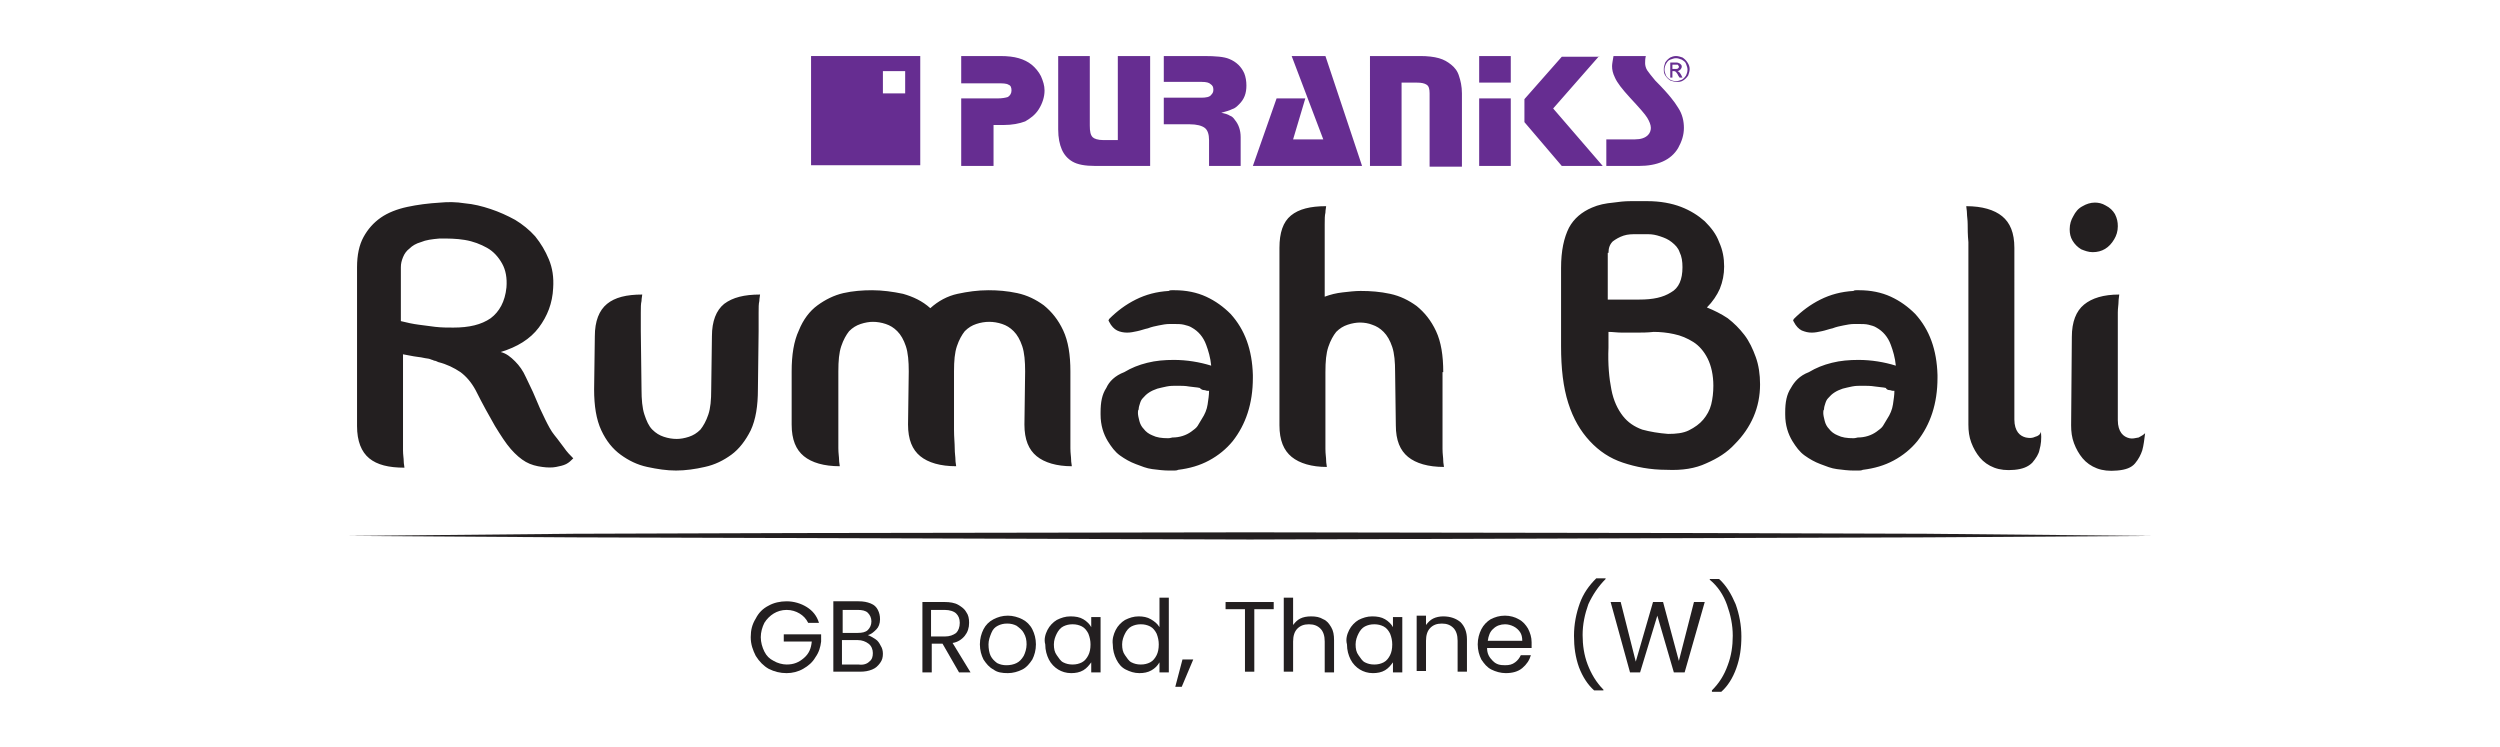 <?xml version="1.0" encoding="utf-8"?>
<!-- Generator: Adobe Illustrator 25.4.1, SVG Export Plug-In . SVG Version: 6.00 Build 0)  -->
<svg version="1.1" id="Layer_1" xmlns="http://www.w3.org/2000/svg" xmlns:xlink="http://www.w3.org/1999/xlink" x="0px" y="0px"
	 viewBox="0 0 348 104" style="enable-background:new 0 0 348 104;" xml:space="preserve">
<style type="text/css">
	.st0{fill-rule:evenodd;clip-rule:evenodd;fill:#662D91;}
	.st1{fill-rule:evenodd;clip-rule:evenodd;fill:#231F20;}
	.st2{fill:#231F20;}
</style>
<g>
	<g>
		<g>
			<path class="st0" d="M126,13L126,13h-3.1V9.9h3.1V13z M128.1,7.8h-15.2V23h15.2V7.8z"/>
			<path class="st0" d="M229.1,7.8L229.1,7.8c-0.1,0.4-0.1,0.7-0.1,1c0,0.3,0.1,0.7,0.3,1c0.2,0.3,0.6,0.8,1.1,1.4
				c1.1,1.1,1.8,1.9,2.2,2.4c0.4,0.5,0.7,0.9,1,1.4c0.6,0.9,0.8,1.9,0.8,2.8c0,1-0.3,1.9-0.8,2.8c-1,1.7-2.9,2.5-5.5,2.5h-4.5v-3.7
				h4c0.8,0,1.4-0.2,1.8-0.6c0.3-0.3,0.4-0.7,0.4-1c0-0.4-0.2-0.9-0.5-1.4c-0.3-0.5-1.1-1.4-2.4-2.8c-1.1-1.2-1.8-2.1-2.1-2.8
				c-0.3-0.6-0.4-1.1-0.4-1.6c0-0.3,0.1-0.8,0.2-1.4H229.1z M222.6,7.8L222.6,7.8l-6.4,7.3l6.9,8h-5.7l-5.2-6.1v-3.2l5.2-5.9H222.6z
				 M210.3,7.8L210.3,7.8v3.7h-4.4V7.8H210.3z M210.3,13.7L210.3,13.7v9.4h-4.4v-9.4H210.3z M190.7,7.8L190.7,7.8h7
				c1,0,1.9,0.1,2.6,0.3c0.7,0.2,1.2,0.5,1.7,0.9c0.5,0.4,0.9,0.9,1.1,1.6c0.2,0.6,0.4,1.4,0.4,2.4v10.2H199V13c0-0.6-0.1-1-0.4-1.2
				c-0.3-0.2-0.7-0.3-1.4-0.3h-2.1v11.6h-4.4V7.8z M184.5,7.8L184.5,7.8l5.1,15.3h-15.2l3.3-9.4h4l-1.7,5.7h4.2l-4.4-11.6H184.5z
				 M162,7.8L162,7.8h5.6c1.6,0,2.8,0.1,3.5,0.4c1,0.4,1.7,1.1,2.1,2c0.2,0.5,0.3,1.1,0.3,1.7c0,1.1-0.3,1.9-1,2.6
				c-0.3,0.3-0.6,0.6-1,0.7c-0.4,0.2-0.8,0.3-1.5,0.5c0.5,0.1,0.9,0.2,1.2,0.4c0.3,0.1,0.5,0.3,0.7,0.6c0.5,0.6,0.8,1.4,0.8,2.4v4
				h-4.4v-3.6c0-0.8-0.2-1.4-0.6-1.7c-0.4-0.3-1.1-0.5-2.1-0.5H162v-3.7h5.2c0.7,0,1.2-0.1,1.4-0.4c0.2-0.2,0.3-0.4,0.3-0.7
				c0-0.4-0.1-0.6-0.4-0.8c-0.2-0.2-0.6-0.3-1.2-0.3H162V7.8z M160.1,7.8L160.1,7.8v15.3h-7.6c-1.5,0-2.5-0.2-3.2-0.6
				c-0.7-0.4-1.2-1-1.5-1.7c-0.3-0.7-0.5-1.6-0.5-2.8V7.8h4.4v9.7c0,0.8,0.1,1.3,0.4,1.6c0.2,0.2,0.7,0.4,1.5,0.4h2V7.8H160.1z
				 M133.7,7.8h5.5c1.1,0,1.9,0.1,2.6,0.3c0.7,0.2,1.3,0.5,1.8,0.9c0.5,0.4,1,1,1.3,1.6c0.3,0.7,0.5,1.3,0.5,2
				c0,0.9-0.3,1.8-0.8,2.6c-0.5,0.8-1.2,1.3-1.9,1.7c-0.8,0.3-1.8,0.5-3,0.5h-1.4v5.7h-4.5v-9.4h5c0.7,0,1.2-0.1,1.5-0.2
				c0.3-0.2,0.5-0.5,0.5-0.9c0-0.4-0.1-0.7-0.4-0.8c-0.3-0.2-0.8-0.2-1.5-0.2h-5.1V7.8z"/>
			<path class="st0" d="M232.8,9.6L232.8,9.6h0.4c0.2,0,0.3,0,0.4-0.1c0.1-0.1,0.1-0.1,0.1-0.2c0-0.1,0-0.1-0.1-0.2
				c0-0.1-0.1-0.1-0.1-0.1c-0.1,0-0.2,0-0.3,0h-0.4V9.6z M232.5,10.7L232.5,10.7v-2h0.7c0.2,0,0.4,0,0.5,0.1c0.1,0,0.2,0.1,0.3,0.2
				c0.1,0.1,0.1,0.2,0.1,0.3c0,0.1-0.1,0.3-0.2,0.4c-0.1,0.1-0.3,0.2-0.4,0.2c0.1,0,0.1,0.1,0.2,0.1c0.1,0.1,0.2,0.2,0.3,0.4
				l0.2,0.4h-0.4l-0.2-0.3c-0.1-0.3-0.3-0.4-0.3-0.5c-0.1,0-0.1-0.1-0.3-0.1h-0.2v0.9H232.5z M233.3,8.1L233.3,8.1
				c-0.3,0-0.5,0.1-0.8,0.2c-0.3,0.1-0.4,0.3-0.6,0.6c-0.1,0.2-0.2,0.5-0.2,0.8c0,0.3,0.1,0.5,0.2,0.8c0.1,0.2,0.3,0.4,0.6,0.6
				c0.2,0.1,0.5,0.2,0.8,0.2c0.3,0,0.5-0.1,0.8-0.2c0.2-0.1,0.4-0.3,0.6-0.6c0.1-0.2,0.2-0.5,0.2-0.8c0-0.3-0.1-0.5-0.2-0.8
				c-0.1-0.3-0.3-0.4-0.6-0.6C233.8,8.2,233.6,8.1,233.3,8.1 M233.3,7.8c0.3,0,0.6,0.1,0.9,0.2c0.3,0.2,0.5,0.4,0.7,0.7
				c0.2,0.3,0.3,0.6,0.3,0.9c0,0.3-0.1,0.6-0.2,0.9c-0.2,0.3-0.4,0.5-0.7,0.7c-0.3,0.2-0.6,0.2-0.9,0.2c-0.3,0-0.6-0.1-0.9-0.2
				c-0.3-0.2-0.5-0.4-0.7-0.7c-0.2-0.3-0.2-0.6-0.2-0.9c0-0.3,0.1-0.6,0.2-0.9c0.2-0.3,0.4-0.5,0.7-0.7C232.7,7.9,233,7.8,233.3,7.8
				"/>
		</g>
		<path class="st1" d="M298.2,62.7c-0.2,0.6-0.5,1.2-1,1.8c-0.5,0.6-1.3,0.9-2.5,1c-1.1,0.1-2,0-2.8-0.3c-0.8-0.3-1.5-0.8-2-1.4
			c-0.5-0.6-0.9-1.3-1.2-2.1c-0.3-0.8-0.4-1.6-0.4-2.5l0.1-12.3c0-2.1,0.6-3.6,1.7-4.5c1.1-0.9,2.7-1.4,4.9-1.4c0,0.2-0.1,0.6-0.1,1
			c0,0.4-0.1,0.9-0.1,1.5c0,0.6,0,1.5,0,2.5v12.5c0,0.8,0.2,1.4,0.5,1.8c0.3,0.4,0.7,0.6,1.1,0.7c0.4,0.1,0.8,0,1.3-0.1
			c0.4-0.2,0.7-0.4,0.9-0.6C298.5,61.1,298.4,62,298.2,62.7 M294.8,31.5c0-0.6-0.1-1.1-0.4-1.7c-0.3-0.5-0.7-0.9-1.3-1.2
			c-0.5-0.3-1-0.4-1.5-0.4c-0.6,0-1.2,0.2-1.7,0.5c-0.6,0.3-1,0.8-1.3,1.4c-0.3,0.5-0.5,1.1-0.5,1.8c0,0.6,0.1,1.1,0.4,1.6
			c0.3,0.5,0.7,0.9,1.2,1.2c0.5,0.2,1,0.4,1.6,0.4c1.3,0,2.3-0.6,3-1.8C294.6,32.8,294.8,32.2,294.8,31.5 M283.3,60.8
			c-0.4,0.2-0.8,0.2-1.3,0.1c-0.4-0.1-0.8-0.3-1.1-0.7c-0.3-0.4-0.5-1-0.5-1.8V34.5c0-2.1-0.6-3.5-1.7-4.4c-1.1-0.9-2.8-1.4-5-1.4
			c0,0.2,0.1,0.6,0.1,1c0,0.4,0.1,0.9,0.1,1.5c0,0.6,0,1.5,0.1,2.5l0,25.4c0,0.9,0.1,1.7,0.4,2.5c0.3,0.8,0.7,1.5,1.2,2.1
			c0.5,0.6,1.2,1.1,2,1.4c0.8,0.3,1.7,0.4,2.8,0.3c1.1-0.1,1.9-0.4,2.5-1c0.5-0.6,0.9-1.2,1-1.8c0.2-0.7,0.3-1.5,0.2-2.5
			C284,60.5,283.7,60.7,283.3,60.8 M263,54.3c0.2,0,0.3,0.1,0.5,0.1c0,0,0.1,0,0.1,0c0,0,0,0,0.1,0c0,0.6-0.1,1.2-0.2,1.9
			c-0.1,0.7-0.4,1.4-0.8,2c-0.2,0.3-0.4,0.7-0.6,1c-0.2,0.3-0.5,0.5-0.9,0.8c-0.7,0.5-1.6,0.8-2.6,0.8c-0.1,0-0.3,0.1-0.6,0.1
			c-0.9,0-1.6-0.1-2.2-0.4c-0.5-0.2-0.9-0.5-1.2-0.9c-0.3-0.3-0.5-0.7-0.6-1.1c-0.1-0.4-0.2-0.8-0.2-1.1c0-0.2,0-0.4,0.1-0.5
			c0-0.3,0.1-0.6,0.2-0.9c0.1-0.3,0.2-0.5,0.4-0.7c0.5-0.6,1.1-1,2-1.3c0.4-0.1,0.8-0.2,1.3-0.3c0.5-0.1,0.9-0.1,1.4-0.1
			c0.6,0,1.2,0,1.8,0.1c0.6,0.1,1.1,0.1,1.5,0.2C262.6,54.2,262.8,54.3,263,54.3 M249.3,54c-0.6,0.9-0.8,2-0.8,3.4v0.3
			c0,1.5,0.4,2.7,1,3.7c0.5,0.8,1,1.5,1.7,2c0.7,0.5,1.4,0.9,2.2,1.2c0.8,0.3,1.5,0.6,2.3,0.7c0.8,0.1,1.6,0.2,2.3,0.2h0.7
			c0.2,0,0.4,0,0.6-0.1c1.6-0.2,3-0.6,4.3-1.3c1.3-0.7,2.4-1.6,3.3-2.7c1.8-2.3,2.8-5.2,2.8-8.8v-0.4c-0.1-3.5-1.1-6.3-3.1-8.5
			c-1-1-2.1-1.8-3.4-2.4c-1.3-0.6-2.8-0.9-4.4-0.9h-0.4c-0.1,0-0.3,0-0.4,0.1c-1.7,0.1-3.2,0.5-4.6,1.2c-1.4,0.7-2.6,1.6-3.7,2.7
			l-0.1,0.2l0.1,0.2c0.3,0.6,0.7,1,1.1,1.2c0.5,0.2,0.9,0.3,1.4,0.3c0.5,0,0.9-0.1,1.4-0.2c0.5-0.1,1-0.3,1.5-0.4
			c0.5-0.2,1-0.3,1.5-0.4c0.5-0.1,1-0.2,1.5-0.2h0.6c0.5,0,1,0,1.4,0.1c0.4,0.1,0.8,0.2,1.1,0.4c0.9,0.5,1.6,1.3,2,2.4
			c0.3,0.8,0.6,1.8,0.7,2.9c-1.6-0.5-3.4-0.8-5.2-0.8c-1.3,0-2.5,0.1-3.7,0.4c-1.2,0.3-2.2,0.7-3.2,1.3
			C250.5,52.3,249.8,53.1,249.3,54 M228.6,59.8c-1.1-0.4-2-1-2.7-1.9c-0.7-0.9-1.3-2.1-1.6-3.7c-0.3-1.5-0.5-3.5-0.4-5.8v-2.2
			c0.6,0,1.2,0.1,1.9,0.1h2c0.7,0,1.5,0,2.4-0.1c0.9,0,1.9,0.1,2.8,0.3c1,0.2,1.9,0.6,2.7,1.1c0.8,0.5,1.5,1.3,2,2.3
			c0.5,1,0.8,2.3,0.8,3.8c0,0.9-0.1,1.8-0.3,2.6c-0.2,0.8-0.6,1.5-1.1,2.1c-0.5,0.6-1.2,1.1-2,1.5c-0.8,0.4-1.8,0.5-2.9,0.5
			C230.9,60.3,229.7,60.1,228.6,59.8 M223.9,35.2c0-0.7,0.2-1.2,0.6-1.6c0.4-0.3,0.9-0.6,1.5-0.8c0.6-0.2,1.2-0.2,1.8-0.2h1.6
			c0.6,0,1.1,0.1,1.7,0.3c0.6,0.2,1.1,0.4,1.6,0.8c0.5,0.4,0.9,0.8,1.1,1.4c0.3,0.6,0.4,1.3,0.4,2.1c0,1.7-0.5,2.9-1.6,3.5
			c-1.1,0.7-2.5,1-4.4,1h-4.4V35.2z M237.5,64.5c1.6-0.7,2.9-1.5,4-2.7c1.1-1.1,2-2.4,2.6-3.8c0.6-1.4,0.9-2.9,0.9-4.5
			c0-1.4-0.2-2.7-0.6-3.8c-0.4-1.1-0.9-2.2-1.6-3.1c-0.7-0.9-1.4-1.6-2.3-2.3c-0.9-0.6-1.9-1.1-2.9-1.5c0.8-0.8,1.4-1.7,1.8-2.6
			c0.4-1,0.6-2,0.6-3.1c0-1.2-0.2-2.3-0.7-3.4c-0.4-1.1-1.1-2-2-2.9c-0.9-0.8-2-1.5-3.3-2c-1.3-0.5-2.9-0.8-4.7-0.8
			c-0.6,0-1.4,0-2.3,0c-0.9,0-1.7,0.1-2.4,0.2c-1.1,0.1-2.1,0.3-3,0.7c-1.4,0.6-2.5,1.5-3.2,2.8c-0.7,1.4-1.1,3.2-1.1,5.6v10.9
			c0,3.1,0.3,5.7,1,7.9c0.7,2.2,1.7,3.9,3,5.3c1.3,1.4,2.8,2.4,4.6,3c1.8,0.6,3.8,1,6.1,1C234.2,65.5,236,65.2,237.5,64.5
			 M200.9,51.8c0-2.3-0.3-4.2-1-5.7c-0.7-1.5-1.6-2.6-2.7-3.5c-1.1-0.8-2.3-1.4-3.7-1.7c-1.4-0.3-2.7-0.4-4.1-0.4
			c-0.8,0-1.6,0.1-2.5,0.2c-0.9,0.1-1.7,0.3-2.5,0.6l0-7.5c0-1,0-1.9,0-2.6c0-0.7,0-1.2,0.1-1.6c0-0.4,0.1-0.7,0.1-0.9
			c-2.2,0-3.8,0.4-4.9,1.3c-1.1,0.9-1.6,2.4-1.6,4.5l0,24.7c0,2.1,0.6,3.5,1.7,4.4c1.1,0.9,2.8,1.4,4.9,1.4c0-0.2-0.1-0.5-0.1-0.9
			c0-0.4-0.1-0.9-0.1-1.6c0-0.7,0-1.5,0-2.6v-8.1c0-1.5,0.1-2.6,0.4-3.5c0.3-0.9,0.7-1.6,1.1-2.1c0.5-0.5,1-0.8,1.6-1
			c0.6-0.2,1.2-0.3,1.7-0.3c0.6,0,1.2,0.1,1.7,0.3c0.6,0.2,1.1,0.5,1.6,1c0.5,0.5,0.9,1.2,1.2,2.1c0.3,0.9,0.4,2.1,0.4,3.5l0.1,7.4
			c0,2.1,0.6,3.5,1.7,4.4c1.1,0.9,2.8,1.4,5,1.4c0-0.2-0.1-0.5-0.1-0.9c0-0.4-0.1-0.9-0.1-1.6c0-0.7,0-1.5,0-2.6V51.8z M167.6,54.3
			c0.2,0,0.3,0.1,0.5,0.1c0,0,0.1,0,0.1,0c0,0,0,0,0.1,0c0,0.6-0.1,1.2-0.2,1.9c-0.1,0.7-0.4,1.4-0.8,2c-0.2,0.3-0.4,0.7-0.6,1
			c-0.2,0.3-0.5,0.5-0.9,0.8c-0.7,0.5-1.6,0.8-2.6,0.8c-0.1,0-0.3,0.1-0.6,0.1c-0.9,0-1.6-0.1-2.2-0.4c-0.5-0.2-0.9-0.5-1.2-0.9
			c-0.3-0.3-0.5-0.7-0.6-1.1c-0.1-0.4-0.2-0.8-0.2-1.1c0-0.2,0-0.4,0.1-0.5c0-0.3,0.1-0.6,0.2-0.9c0.1-0.3,0.2-0.5,0.4-0.7
			c0.5-0.6,1.1-1,2-1.3c0.4-0.1,0.8-0.2,1.3-0.3c0.5-0.1,0.9-0.1,1.4-0.1c0.6,0,1.2,0,1.7,0.1c0.6,0.1,1.1,0.1,1.5,0.2
			C167.2,54.2,167.4,54.3,167.6,54.3 M154,54c-0.6,0.9-0.8,2-0.8,3.4v0.3c0,1.5,0.4,2.7,1,3.7c0.5,0.8,1,1.5,1.7,2
			c0.7,0.5,1.4,0.9,2.2,1.2c0.8,0.3,1.5,0.6,2.3,0.7c0.8,0.1,1.6,0.2,2.3,0.2h0.7c0.2,0,0.4,0,0.6-0.1c1.6-0.2,3-0.6,4.3-1.3
			c1.3-0.7,2.4-1.6,3.3-2.7c1.8-2.3,2.8-5.2,2.8-8.8v-0.4c-0.1-3.5-1.1-6.3-3.1-8.5c-1-1-2.1-1.8-3.4-2.4c-1.3-0.6-2.8-0.9-4.4-0.9
			h-0.4c-0.1,0-0.3,0-0.4,0.1c-1.7,0.1-3.2,0.5-4.6,1.2c-1.4,0.7-2.6,1.6-3.7,2.7l-0.1,0.2l0.1,0.2c0.3,0.6,0.7,1,1.1,1.2
			c0.4,0.2,0.9,0.3,1.4,0.3c0.5,0,0.9-0.1,1.4-0.2c0.5-0.1,1-0.3,1.5-0.4c0.5-0.2,1-0.3,1.5-0.4c0.5-0.1,1-0.2,1.5-0.2h0.6
			c0.5,0,1,0,1.4,0.1c0.4,0.1,0.8,0.2,1.1,0.4c0.9,0.5,1.6,1.3,2,2.4c0.3,0.8,0.6,1.8,0.7,2.9c-1.6-0.5-3.4-0.8-5.2-0.8
			c-1.3,0-2.5,0.1-3.7,0.4c-1.2,0.3-2.2,0.7-3.2,1.3C155.2,52.3,154.4,53.1,154,54 M142.6,59.1c0,2.1,0.6,3.5,1.7,4.4
			c1.1,0.9,2.8,1.4,4.9,1.4c0-0.2-0.1-0.5-0.1-0.9c0-0.4-0.1-0.9-0.1-1.6c0-0.7,0-1.5,0-2.6v-8.1c0-2.3-0.3-4.2-1-5.7
			c-0.7-1.5-1.6-2.6-2.7-3.5c-1.1-0.8-2.3-1.4-3.7-1.7c-1.4-0.3-2.7-0.4-4-0.4c-1.5,0-2.9,0.2-4.3,0.5c-1.4,0.3-2.7,1-3.8,2
			c-1.1-1-2.4-1.6-3.8-2c-1.4-0.3-2.9-0.5-4.3-0.5c-1.3,0-2.7,0.1-4,0.4c-1.3,0.3-2.5,0.9-3.6,1.7c-1.1,0.8-2,2-2.6,3.5
			c-0.7,1.5-1,3.4-1,5.7l0,7.4c0,2.1,0.6,3.5,1.7,4.4c1.1,0.9,2.8,1.4,5,1.4c0-0.2-0.1-0.5-0.1-0.9c0-0.4-0.1-0.9-0.1-1.6
			c0-0.7,0-1.5,0-2.6v-8.1c0-1.5,0.1-2.6,0.4-3.5c0.3-0.9,0.7-1.6,1.1-2.1c0.5-0.5,1-0.8,1.6-1c0.6-0.2,1.2-0.3,1.7-0.3
			c0.6,0,1.2,0.1,1.8,0.3c0.6,0.2,1.1,0.5,1.6,1c0.5,0.5,0.9,1.2,1.2,2.1c0.3,0.9,0.4,2.1,0.4,3.5l-0.1,7.4c0,2.1,0.6,3.5,1.7,4.4
			c1.1,0.9,2.8,1.4,5,1.4c0-0.2-0.1-0.5-0.1-0.9c0-0.4-0.1-0.9-0.1-1.6c0-0.7-0.1-1.5-0.1-2.6v-8.1c0-1.5,0.1-2.6,0.4-3.5
			s0.7-1.6,1.1-2.1c0.5-0.5,1-0.8,1.6-1c0.6-0.2,1.2-0.3,1.8-0.3c0.6,0,1.2,0.1,1.8,0.3c0.6,0.2,1.1,0.5,1.6,1
			c0.5,0.5,0.9,1.2,1.2,2.1c0.3,0.9,0.4,2.1,0.4,3.5L142.6,59.1z M105.6,46.1c0-1,0-1.9,0-2.6c0-0.7,0-1.2,0.1-1.6
			c0-0.4,0.1-0.7,0.1-0.9c-2.2,0-3.8,0.4-5,1.3c-1.1,0.9-1.7,2.4-1.7,4.5l-0.1,7.4c0,1.5-0.1,2.6-0.4,3.5c-0.3,0.9-0.7,1.6-1.1,2.1
			c-0.5,0.5-1,0.8-1.6,1c-0.6,0.2-1.2,0.3-1.7,0.3c-0.6,0-1.2-0.1-1.8-0.3c-0.6-0.2-1.1-0.5-1.6-1c-0.5-0.5-0.8-1.2-1.1-2.1
			c-0.3-0.9-0.4-2.1-0.4-3.5l-0.1-8.1c0-1,0-1.9,0-2.6c0-0.7,0-1.2,0.1-1.6c0-0.4,0.1-0.7,0.1-0.9c-2.2,0-3.8,0.4-4.9,1.3
			c-1.1,0.9-1.7,2.4-1.7,4.5l-0.1,7.4c0,2.3,0.3,4.2,1,5.7c0.7,1.5,1.6,2.6,2.7,3.4c1.1,0.8,2.3,1.4,3.7,1.7c1.4,0.3,2.7,0.5,4,0.5
			c1.3,0,2.7-0.2,4-0.5c1.4-0.3,2.6-0.9,3.7-1.7c1.1-0.8,2-2,2.7-3.4c0.7-1.5,1-3.4,1-5.7L105.6,46.1z M64.7,33.4
			c1.2,0.2,2.2,0.6,3.1,1.1c0.9,0.5,1.6,1.3,2.1,2.2c0.5,0.9,0.7,2,0.6,3.3c-0.2,2-1,3.4-2.2,4.3c-1.3,0.9-3,1.3-5.2,1.3
			c-0.8,0-1.6,0-2.5-0.1c-0.8-0.1-1.6-0.2-2.3-0.3c-0.8-0.1-1.7-0.3-2.5-0.5v-1.3c0-0.6,0-1.3,0-2.1c0-0.8,0-1.5,0-2.3v-1.8
			c0-0.5,0.1-0.9,0.3-1.4c0.2-0.5,0.5-0.9,0.9-1.2c0.4-0.4,0.9-0.7,1.6-0.9c0.7-0.3,1.5-0.4,2.6-0.5C62.4,33.2,63.5,33.2,64.7,33.4
			 M56,49.3c0.6,0.1,1.1,0.2,1.6,0.3c0.5,0.1,0.9,0.1,1.3,0.2c0.4,0.1,0.8,0.1,1,0.2c0.2,0.1,0.4,0.1,0.5,0.2c0.2,0,0.4,0.1,0.6,0.2
			c1.2,0.3,2.2,0.8,3.1,1.4c0.8,0.6,1.5,1.4,2.1,2.5c1,2,1.9,3.6,2.7,5c0.8,1.3,1.5,2.4,2.2,3.2c0.7,0.8,1.4,1.4,2.1,1.8
			c0.7,0.4,1.5,0.6,2.3,0.7c0.7,0.1,1.4,0.1,1.9,0c0.5-0.1,1-0.2,1.4-0.4c0.4-0.2,0.7-0.5,1-0.8c-0.4-0.4-0.9-0.9-1.3-1.5
			c-0.4-0.5-0.8-1.1-1.3-1.7c-0.5-0.6-0.9-1.4-1.3-2.2c-0.5-1-1-2.1-1.4-3.1c-0.4-1-0.9-1.9-1.3-2.8c-0.4-0.9-0.9-1.6-1.5-2.2
			c-0.6-0.6-1.2-1.1-2-1.3c2.3-0.7,4.1-1.8,5.3-3.4c1.2-1.6,1.9-3.4,2-5.5c0.1-1.5-0.1-2.8-0.6-4c-0.5-1.2-1.1-2.2-1.9-3.2
			c-0.8-0.9-1.8-1.7-2.8-2.3c-1.1-0.6-2.2-1.1-3.4-1.5c-1.2-0.4-2.4-0.7-3.6-0.8c-1.2-0.2-2.4-0.2-3.4-0.1c-1.7,0.1-3.2,0.3-4.6,0.6
			c-1.4,0.3-2.7,0.8-3.7,1.5c-1,0.7-1.8,1.6-2.4,2.7c-0.6,1.1-0.9,2.5-0.9,4.2v22.1c0,2.1,0.6,3.6,1.7,4.5c1.1,0.9,2.7,1.3,4.9,1.3
			c0-0.2-0.1-0.5-0.1-0.9c0-0.4-0.1-0.9-0.1-1.5c0-0.6,0-1.5,0-2.6V49.3z"/>
		<g>
			<path class="st2" d="M112.5,86.7c-0.3-0.6-0.7-1-1.2-1.3c-0.5-0.3-1.1-0.5-1.8-0.5c-0.7,0-1.3,0.2-1.8,0.5s-1,0.8-1.3,1.3
				c-0.3,0.6-0.5,1.3-0.5,2s0.2,1.4,0.5,2c0.3,0.6,0.7,1,1.3,1.3c0.5,0.3,1.2,0.5,1.8,0.5c1,0,1.7-0.3,2.4-0.9s1-1.3,1.1-2.3h-3.9
				v-1h5.2v1c-0.1,0.8-0.3,1.5-0.8,2.2c-0.4,0.7-1,1.2-1.7,1.6c-0.7,0.4-1.5,0.6-2.3,0.6c-0.9,0-1.7-0.2-2.5-0.6
				c-0.7-0.4-1.3-1-1.8-1.8c-0.4-0.8-0.7-1.6-0.7-2.6s0.2-1.8,0.7-2.6c0.4-0.8,1-1.4,1.8-1.8c0.7-0.4,1.6-0.6,2.5-0.6
				c1,0,2,0.3,2.8,0.8c0.8,0.5,1.4,1.2,1.7,2.2H112.5z"/>
			<path class="st2" d="M121.9,89c0.3,0.2,0.5,0.5,0.7,0.9c0.2,0.3,0.3,0.7,0.3,1.1c0,0.5-0.1,0.9-0.4,1.3c-0.3,0.4-0.6,0.7-1.1,0.9
				s-1,0.3-1.7,0.3H116v-9.8h3.5c0.7,0,1.2,0.1,1.7,0.3c0.5,0.2,0.8,0.5,1,0.9s0.3,0.8,0.3,1.3c0,0.6-0.2,1.1-0.5,1.4
				s-0.7,0.7-1.2,0.8C121.3,88.6,121.6,88.8,121.9,89z M117.3,88.1h2.1c0.6,0,1.1-0.1,1.4-0.4c0.3-0.3,0.5-0.7,0.5-1.2
				c0-0.5-0.2-0.9-0.5-1.2c-0.3-0.3-0.8-0.4-1.4-0.4h-2.1V88.1z M121,92.1c0.4-0.3,0.5-0.7,0.5-1.2c0-0.5-0.2-1-0.6-1.3
				c-0.4-0.3-0.9-0.5-1.5-0.5h-2.2v3.4h2.3C120.2,92.6,120.7,92.4,121,92.1z"/>
			<path class="st2" d="M133.5,93.6l-2.3-4h-1.5v4h-1.3v-9.8h3.1c0.7,0,1.4,0.1,1.9,0.4s0.9,0.6,1.1,1c0.3,0.4,0.4,0.9,0.4,1.5
				c0,0.7-0.2,1.3-0.6,1.8c-0.4,0.5-1,0.9-1.7,1l2.5,4.1H133.5z M129.6,88.6h1.9c0.7,0,1.2-0.2,1.6-0.5c0.3-0.3,0.5-0.8,0.5-1.4
				c0-0.6-0.2-1-0.5-1.3c-0.3-0.3-0.9-0.5-1.6-0.5h-1.9V88.6z"/>
			<path class="st2" d="M138.3,93.2c-0.6-0.3-1-0.8-1.4-1.4c-0.3-0.6-0.5-1.3-0.5-2.1c0-0.8,0.2-1.5,0.5-2.1
				c0.3-0.6,0.8-1.1,1.4-1.4c0.6-0.3,1.2-0.5,2-0.5c0.7,0,1.4,0.2,2,0.5c0.6,0.3,1.1,0.8,1.4,1.4c0.3,0.6,0.5,1.3,0.5,2.1
				c0,0.8-0.2,1.5-0.5,2.1c-0.4,0.6-0.8,1.1-1.4,1.4c-0.6,0.3-1.3,0.5-2,0.5C139.5,93.7,138.8,93.6,138.3,93.2z M141.5,92.3
				c0.4-0.2,0.7-0.5,1-1c0.2-0.4,0.4-1,0.4-1.6c0-0.6-0.1-1.1-0.4-1.6c-0.2-0.4-0.6-0.7-1-1c-0.4-0.2-0.8-0.3-1.3-0.3
				c-0.5,0-0.9,0.1-1.3,0.3s-0.7,0.5-0.9,1s-0.4,1-0.4,1.6c0,0.6,0.1,1.2,0.3,1.6c0.2,0.4,0.5,0.7,0.9,1c0.4,0.2,0.8,0.3,1.3,0.3
				S141.1,92.5,141.5,92.3z"/>
			<path class="st2" d="M145.8,87.7c0.3-0.6,0.8-1.1,1.3-1.4c0.6-0.3,1.2-0.5,1.9-0.5c0.7,0,1.3,0.1,1.8,0.4
				c0.5,0.3,0.9,0.7,1.1,1.1v-1.4h1.3v7.7h-1.3v-1.4c-0.3,0.4-0.6,0.8-1.1,1.1s-1.1,0.4-1.7,0.4c-0.7,0-1.3-0.2-1.8-0.5
				s-1-0.8-1.3-1.4c-0.3-0.6-0.5-1.3-0.5-2.1C145.3,89,145.5,88.3,145.8,87.7z M151.5,88.2c-0.2-0.4-0.5-0.8-0.9-1s-0.8-0.3-1.3-0.3
				c-0.5,0-0.9,0.1-1.3,0.3c-0.4,0.2-0.7,0.6-0.9,1s-0.4,0.9-0.4,1.5c0,0.6,0.1,1.1,0.4,1.5s0.5,0.8,0.9,1c0.4,0.2,0.8,0.3,1.3,0.3
				c0.5,0,0.9-0.1,1.3-0.3s0.7-0.6,0.9-1c0.2-0.4,0.3-0.9,0.3-1.5C151.8,89.2,151.7,88.7,151.5,88.2z"/>
			<path class="st2" d="M155.3,87.7c0.3-0.6,0.8-1.1,1.3-1.4c0.6-0.3,1.2-0.5,1.9-0.5c0.6,0,1.2,0.1,1.7,0.4
				c0.5,0.3,0.9,0.6,1.2,1.1v-4.1h1.3v10.4h-1.3v-1.4c-0.3,0.5-0.6,0.8-1.1,1.1c-0.5,0.3-1.1,0.4-1.7,0.4c-0.7,0-1.3-0.2-1.9-0.5
				s-1-0.8-1.3-1.4c-0.3-0.6-0.5-1.3-0.5-2.1C154.8,89,155,88.3,155.3,87.7z M161,88.2c-0.2-0.4-0.5-0.8-0.9-1s-0.8-0.3-1.3-0.3
				c-0.5,0-0.9,0.1-1.3,0.3c-0.4,0.2-0.7,0.6-0.9,1s-0.4,0.9-0.4,1.5c0,0.6,0.1,1.1,0.4,1.5s0.5,0.8,0.9,1c0.4,0.2,0.8,0.3,1.3,0.3
				c0.5,0,0.9-0.1,1.3-0.3s0.7-0.6,0.9-1c0.2-0.4,0.3-0.9,0.3-1.5C161.3,89.2,161.2,88.7,161,88.2z"/>
			<path class="st2" d="M166.1,91.8l-1.6,3.8h-0.9l1-3.8H166.1z"/>
			<path class="st2" d="M177.3,83.8v1h-2.7v8.7h-1.3v-8.7h-2.7v-1H177.3z"/>
			<path class="st2" d="M184.2,86.2c0.5,0.2,0.8,0.6,1.1,1.1c0.3,0.5,0.4,1.1,0.4,1.8v4.5h-1.3v-4.3c0-0.8-0.2-1.4-0.6-1.8
				c-0.4-0.4-0.9-0.6-1.6-0.6c-0.7,0-1.2,0.2-1.6,0.6c-0.4,0.4-0.6,1-0.6,1.8v4.2h-1.3V83.2h1.3V87c0.3-0.4,0.6-0.7,1-0.9
				s0.9-0.3,1.5-0.3C183.2,85.8,183.7,85.9,184.2,86.2z"/>
			<path class="st2" d="M187.8,87.7c0.3-0.6,0.8-1.1,1.3-1.4c0.6-0.3,1.2-0.5,1.9-0.5c0.7,0,1.3,0.1,1.8,0.4
				c0.5,0.3,0.9,0.7,1.1,1.1v-1.4h1.3v7.7h-1.3v-1.4c-0.3,0.4-0.6,0.8-1.1,1.1s-1.1,0.4-1.7,0.4c-0.7,0-1.3-0.2-1.8-0.5
				s-1-0.8-1.3-1.4c-0.3-0.6-0.5-1.3-0.5-2.1C187.3,89,187.5,88.3,187.8,87.7z M193.5,88.2c-0.2-0.4-0.5-0.8-0.9-1s-0.8-0.3-1.3-0.3
				c-0.5,0-0.9,0.1-1.3,0.3c-0.4,0.2-0.7,0.6-0.9,1s-0.4,0.9-0.4,1.5c0,0.6,0.1,1.1,0.4,1.5s0.5,0.8,0.9,1c0.4,0.2,0.8,0.3,1.3,0.3
				c0.5,0,0.9-0.1,1.3-0.3s0.7-0.6,0.9-1c0.2-0.4,0.3-0.9,0.3-1.5C193.8,89.2,193.7,88.7,193.5,88.2z"/>
			<path class="st2" d="M203.3,86.6c0.6,0.6,0.9,1.4,0.9,2.4v4.5h-1.3v-4.3c0-0.8-0.2-1.4-0.6-1.8c-0.4-0.4-0.9-0.6-1.6-0.6
				c-0.7,0-1.2,0.2-1.6,0.6c-0.4,0.4-0.6,1-0.6,1.8v4.2h-1.3v-7.7h1.3V87c0.3-0.4,0.6-0.7,1-0.9c0.4-0.2,0.9-0.3,1.4-0.3
				C201.9,85.8,202.7,86.1,203.3,86.6z"/>
			<path class="st2" d="M213.2,90.2H207c0,0.8,0.3,1.3,0.8,1.8s1,0.6,1.7,0.6c0.6,0,1-0.1,1.4-0.4c0.4-0.3,0.6-0.6,0.8-1h1.4
				c-0.2,0.7-0.6,1.3-1.2,1.8c-0.6,0.5-1.4,0.7-2.3,0.7c-0.7,0-1.4-0.2-2-0.5c-0.6-0.3-1-0.8-1.4-1.4c-0.3-0.6-0.5-1.3-0.5-2.1
				c0-0.8,0.2-1.5,0.5-2.1c0.3-0.6,0.8-1.1,1.3-1.4c0.6-0.3,1.2-0.5,2-0.5c0.7,0,1.4,0.2,1.9,0.5c0.6,0.3,1,0.8,1.3,1.3
				c0.3,0.6,0.5,1.2,0.5,1.9C213.2,89.7,213.2,90,213.2,90.2z M211.6,88c-0.2-0.3-0.5-0.6-0.9-0.8c-0.4-0.2-0.8-0.3-1.2-0.3
				c-0.6,0-1.2,0.2-1.6,0.6c-0.5,0.4-0.7,1-0.8,1.7h4.8C211.9,88.7,211.8,88.3,211.6,88z"/>
			<path class="st2" d="M219.8,92.9c-0.5-1.4-0.7-2.8-0.7-4.4c0-1.6,0.3-3.1,0.8-4.5s1.3-2.5,2.3-3.5h1.3v0.1c-1,1-1.8,2.2-2.4,3.5
				c-0.5,1.4-0.8,2.8-0.8,4.3c0,1.4,0.2,2.8,0.7,4.1c0.5,1.3,1.2,2.5,2.2,3.5v0.1h-1.3C221,95.3,220.3,94.2,219.8,92.9z"/>
			<path class="st2" d="M237.3,83.8l-2.8,9.8H233l-2.3-7.9l-2.4,7.9l-1.4,0l-2.7-9.8h1.4l2.1,8.3l2.4-8.3h1.4l2.2,8.2l2.1-8.2H237.3
				z"/>
			<path class="st2" d="M238.3,96.2v-0.1c1-1,1.7-2.1,2.2-3.5c0.5-1.3,0.7-2.7,0.7-4.1c0-1.5-0.3-2.9-0.8-4.3s-1.3-2.6-2.4-3.5v-0.1
				h1.3c1,0.9,1.7,2.1,2.3,3.5c0.5,1.4,0.8,2.9,0.8,4.5c0,1.6-0.2,3-0.7,4.4c-0.5,1.4-1.2,2.5-2.1,3.3H238.3z"/>
		</g>
	</g>
	<g>
		<polygon class="st2" points="48.4,74.6 79.8,74.3 111.2,74.2 174,74.1 236.8,74.2 268.2,74.3 299.6,74.6 268.2,74.8 236.8,74.9 
			174,75.1 111.2,74.9 79.8,74.8 		"/>
	</g>
</g>
</svg>

